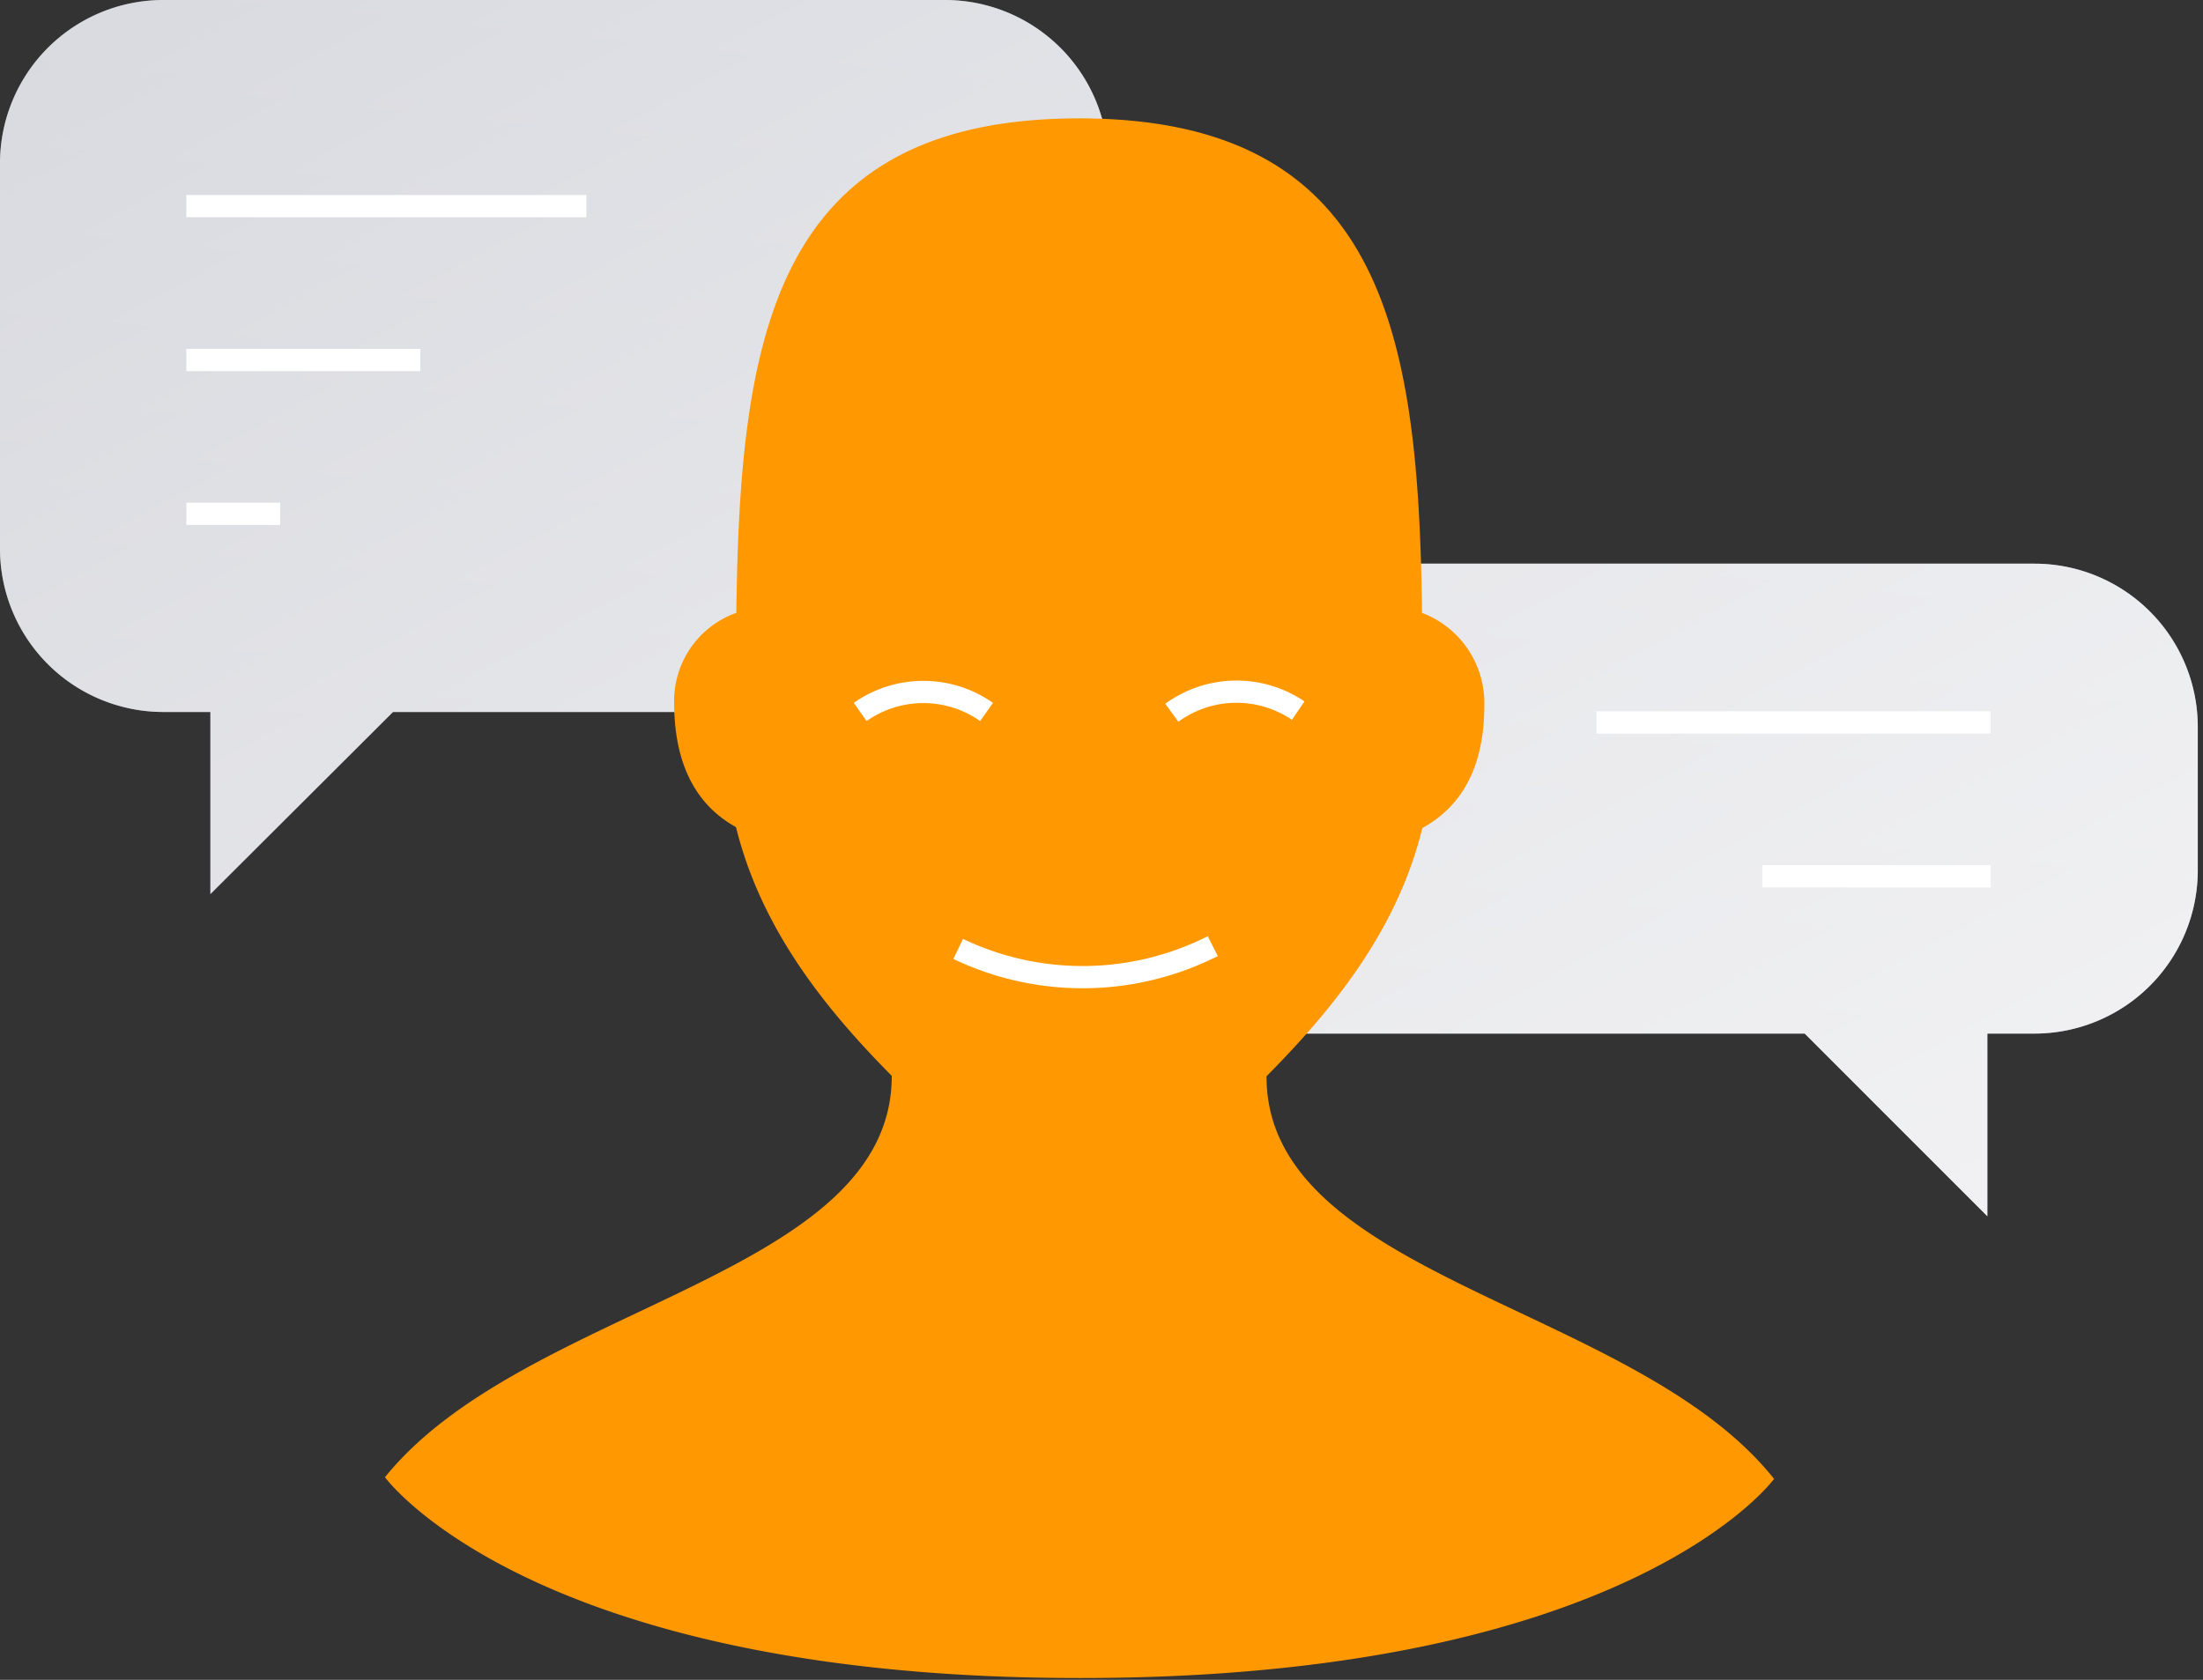 <svg xmlns="http://www.w3.org/2000/svg" width="118" height="90" viewBox="0 0 118 90">
    <rect x="0" y="0" width="118" height="90" fill="#333333" stroke="none"/>
    <defs>
        <linearGradient id="a" x1="9.781%" x2="80.241%" y1="255.63%" y2="-117.772%">
            <stop offset="0%" stop-color="#8D8D9B"/>
            <stop offset="26%" stop-color="#9495A3"/>
            <stop offset="67%" stop-color="#A9ACB9"/>
            <stop offset="100%" stop-color="#BDC3CE"/>
        </linearGradient>
        <linearGradient id="b" x1="-137.341%" x2="160.927%" y1="-134.739%" y2="171.838%">
            <stop offset="0%" stop-color="#FFF" stop-opacity="0"/>
            <stop offset="18%" stop-color="#FFF" stop-opacity=".23"/>
            <stop offset="40%" stop-color="#FFF" stop-opacity=".5"/>
            <stop offset="60%" stop-color="#FFF" stop-opacity=".72"/>
            <stop offset="78%" stop-color="#FFF" stop-opacity=".87"/>
            <stop offset="92%" stop-color="#FFF" stop-opacity=".97"/>
            <stop offset="100%" stop-color="#FFF"/>
        </linearGradient>
    </defs>
    <g fill="none" fill-rule="evenodd">
        <path fill="url(#a)" fill-rule="nonzero" d="M108.971 30.2h-49.65c0-.274.043-.548.043-.828V8.75A8.75 8.75 0 0 0 50.614 0H8.75A8.75 8.75 0 0 0 0 8.75v20.622a8.75 8.75 0 0 0 8.749 8.774h2.52v9.757l9.78-9.757h31.3c0 .274-.042.548-.042.828v7.653a8.75 8.75 0 0 0 8.75 8.75h35.608l9.785 9.787v-9.787h2.521a8.75 8.75 0 0 0 8.749-8.75V38.95a8.75 8.75 0 0 0-8.749-8.75z"/>
        <path fill="url(#b)" fill-rule="nonzero" d="M108.971 30.2h-49.65c0-.274.043-.548.043-.828V8.75A8.75 8.75 0 0 0 50.614 0H8.75A8.75 8.75 0 0 0 0 8.75v20.622a8.75 8.75 0 0 0 8.749 8.774h2.52v9.757l9.78-9.757h31.3c0 .274-.042.548-.042.828v7.653a8.75 8.75 0 0 0 8.75 8.75h35.608l9.785 9.787v-9.787h2.521a8.75 8.75 0 0 0 8.749-8.75V38.95a8.75 8.75 0 0 0-8.749-8.75z"/>
        <path fill="#FF9801" fill-rule="nonzero" d="M20.62 79.146c7.468-9.262 27.146-10.728 27.146-21.504-3.295-3.332-6.949-7.66-8.343-13.327-2.533-1.401-3.314-3.982-3.314-6.676a5.007 5.007 0 0 1 3.332-4.804c.184-14.781 1.96-26.493 18.367-26.493 16.389 0 18.177 11.706 18.362 26.493a5.174 5.174 0 0 1 3.337 4.923c0 2.694-.775 5.204-3.325 6.61-1.377 5.668-5.054 9.966-8.344 13.298 0 10.823 19.774 12.236 27.188 21.57 0 0-7.748 10.669-37.17 10.669-29.423 0-37.236-10.759-37.236-10.759z"/>
        <path stroke="#FFF" stroke-linejoin="round" stroke-width="1.192" d="M51.324 50.841a15.452 15.452 0 0 0 13.636-.149M62.766 38.187a5.882 5.882 0 0 1 6.77-.113M46.074 38.146a5.882 5.882 0 0 1 6.77 0M9.982 11.044h21.425M9.982 19.287h12.533M9.982 27.53h5.024M85.514 38.706h21.11M94.394 46.949h12.23"/>
    </g>
</svg>
